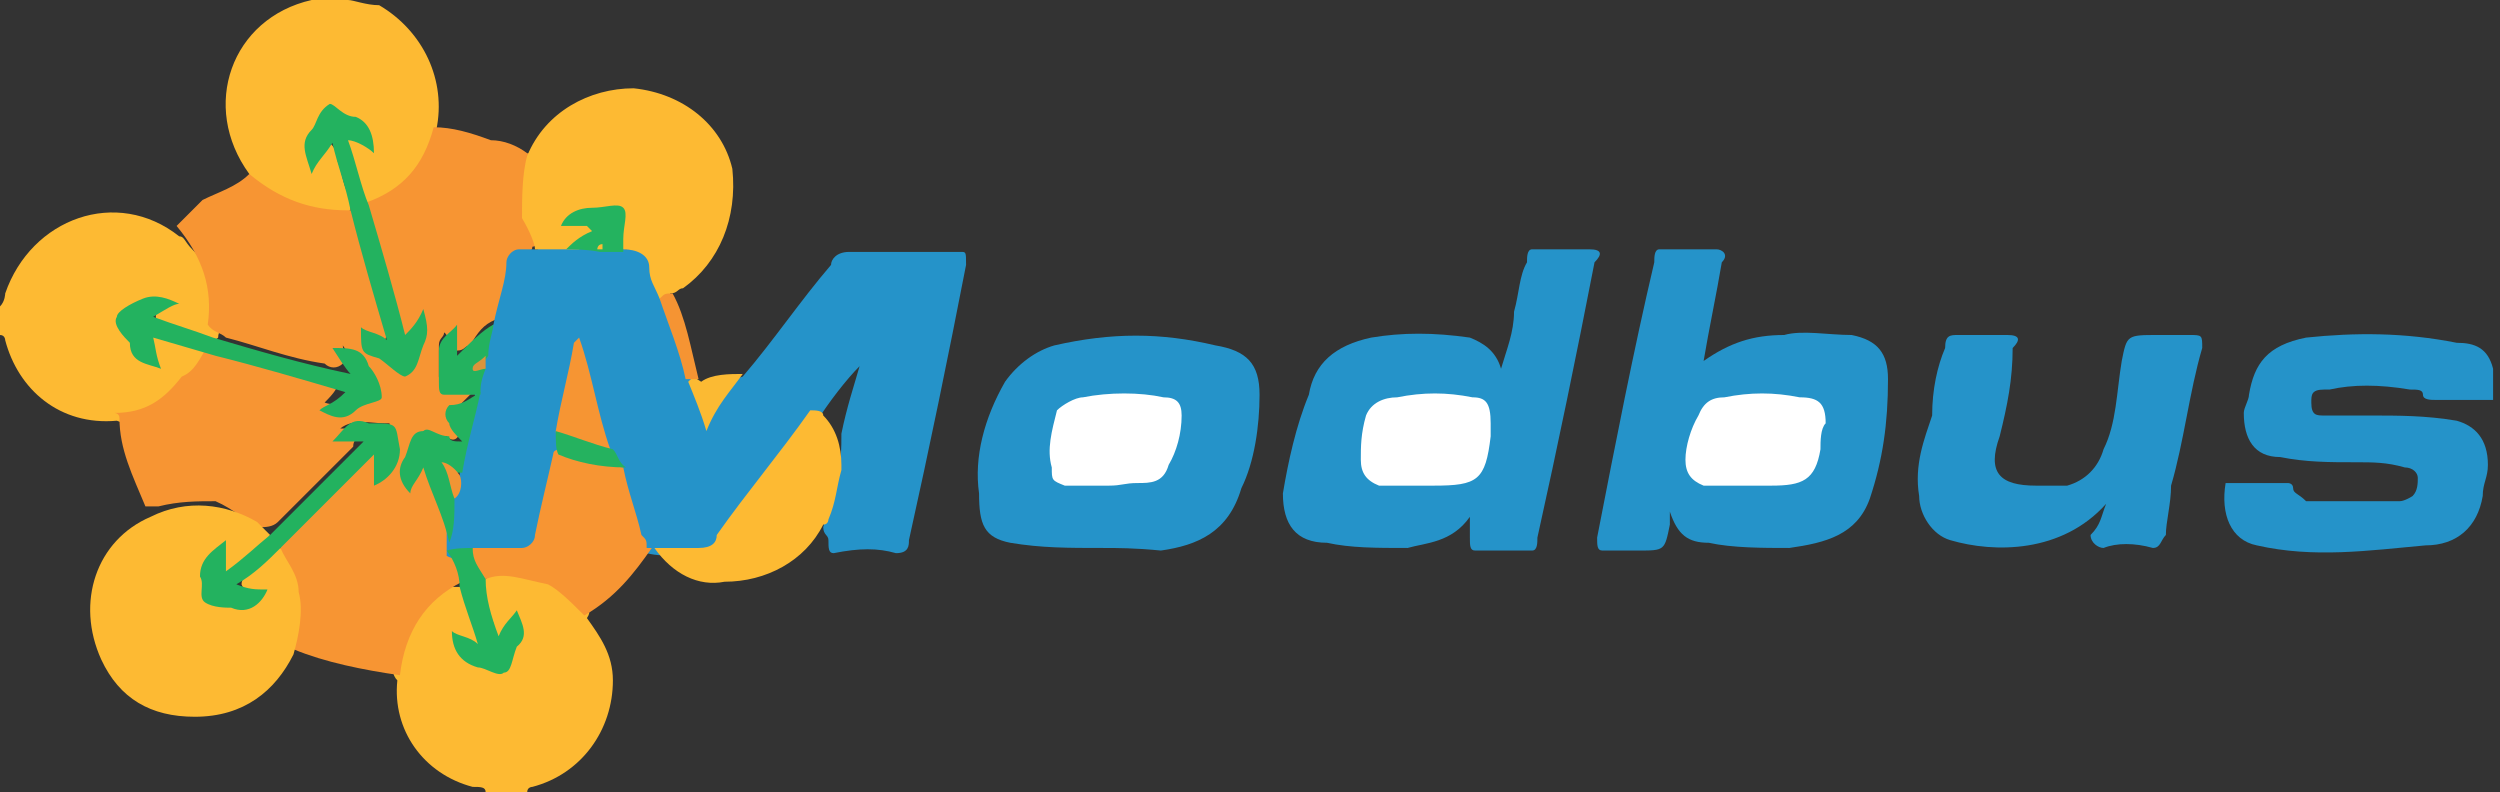 <svg width="101" height="32" viewBox="0 0 101 32" fill="none" xmlns="http://www.w3.org/2000/svg">
<rect x="0" y="0" width="101" height="32" fill="#333333" stroke="none"/>
<g clip-path="url(#clip0)">
<path fill-rule="evenodd" clip-rule="evenodd" d="M100.721 16.157C100.511 16.157 100.511 16.157 100.197 16.157C99.672 16.157 98.938 16.157 98.413 16.157C98.203 16.157 97.888 16.157 97.888 15.947C97.888 15.738 97.679 15.738 97.364 15.738C96.105 15.528 95.056 15.528 94.112 15.738C93.902 15.738 93.902 15.738 93.902 15.738C93.377 15.738 93.377 15.947 93.377 16.262C93.377 16.787 93.587 16.787 93.902 16.787C94.426 16.787 95.161 16.787 95.685 16.787C96.944 16.787 97.993 16.787 99.252 16.997C99.987 17.206 100.511 17.731 100.511 18.78C100.511 19.305 100.302 19.515 100.302 20.039C100.092 21.298 99.252 22.033 97.993 22.033C95.685 22.243 93.482 22.557 91.174 22.033C90.125 21.823 89.705 20.774 89.915 19.515H90.125C90.859 19.515 91.594 19.515 92.433 19.515C92.433 19.515 92.643 19.515 92.643 19.724C92.643 19.934 92.853 19.934 93.167 20.249C94.426 20.249 95.685 20.249 96.944 20.249C97.154 20.249 97.469 20.039 97.469 20.039C97.679 19.829 97.679 19.515 97.679 19.305C97.679 19.095 97.469 18.885 97.154 18.885C96.42 18.675 95.895 18.675 95.161 18.675C94.112 18.675 93.167 18.675 92.118 18.465C91.069 18.465 90.649 17.731 90.649 16.682C90.649 16.472 90.859 16.157 90.859 15.947C91.069 14.688 91.594 13.954 93.167 13.639C95.161 13.43 97.154 13.43 99.252 13.849C99.987 13.849 100.511 14.059 100.721 14.898V16.157Z" fill="#2593C9"/>
<path fill-rule="evenodd" clip-rule="evenodd" d="M19.62 32C19.62 31.79 19.41 31.79 19.095 31.79C17.102 31.266 15.843 29.482 16.053 27.488C15.843 27.279 15.843 26.964 15.843 26.754C16.367 25.495 16.892 24.446 18.151 23.712C18.361 23.712 18.361 23.712 18.676 23.712C18.99 23.712 18.885 23.921 19.2 24.236C19.2 24.446 19.41 24.971 19.41 25.285C19.62 26.02 19.62 26.334 18.885 26.02C18.885 26.23 18.885 26.23 19.095 26.544C20.144 27.279 20.354 27.279 20.879 26.02C20.879 25.81 20.879 25.495 20.879 25.285H20.669C20.669 25.495 20.669 25.81 20.144 25.81C19.935 25.705 19.935 25.39 19.935 25.18C19.725 24.656 19.725 24.446 19.41 23.921C19.41 23.712 19.41 23.397 19.62 23.397C20.144 22.872 20.669 23.187 21.403 23.187C22.138 23.397 22.872 23.921 23.712 24.446C23.712 24.656 23.922 24.656 23.712 24.971C24.236 25.705 24.761 26.439 24.761 27.488C24.761 29.482 23.502 31.266 21.508 31.79C21.508 31.79 21.299 31.79 21.299 32H20.774C20.564 32 20.249 32 20.04 32H19.62Z" fill="#FDBA33"/>
<path fill-rule="evenodd" clip-rule="evenodd" d="M0 12.38C0.21 12.17 0.21 11.856 0.21 11.856C1.259 8.813 4.721 7.554 7.239 9.547C7.449 9.547 7.449 9.757 7.764 10.072C8.498 10.806 8.813 11.856 9.023 13.115C9.023 13.325 8.813 13.325 8.813 13.639C8.603 13.849 8.289 13.639 8.079 13.639C7.554 13.639 7.344 13.429 6.82 13.429C6.505 13.115 6.295 13.115 6.295 12.8C6.295 12.485 6.505 12.59 6.505 12.275H6.715C6.505 12.066 5.98 12.066 5.666 12.275C4.616 12.8 4.616 12.8 5.456 13.744C5.456 13.954 5.666 14.269 5.98 14.269C5.98 14.059 5.98 14.059 5.98 13.744C5.98 13.744 5.98 13.534 6.19 13.534C6.925 13.744 7.659 13.744 8.498 14.269C8.498 14.793 8.289 15.003 7.974 15.528C7.449 16.052 6.715 16.787 5.98 16.997C5.456 17.206 5.246 17.206 4.721 16.997C2.413 17.206 0.734 15.738 0.21 13.744C0.21 13.744 0.21 13.534 0 13.534V12.38H0Z" fill="#FDBA33"/>
<path fill-rule="evenodd" clip-rule="evenodd" d="M10.072 7.03C8.079 4.302 9.338 0.734 12.591 0H12.8H14.059C14.269 0 14.794 0.21 15.318 0.21C17.102 1.259 18.046 3.252 17.627 5.246C17.627 5.456 17.836 5.456 17.627 5.77C17.102 7.03 16.367 7.764 15.318 8.289C15.108 8.289 15.108 8.289 14.794 8.289H14.584C14.374 7.554 14.059 6.82 13.85 5.98C13.85 5.77 14.059 5.456 14.374 5.456C14.584 5.456 14.584 5.666 14.899 5.666C14.689 5.141 13.85 4.616 13.43 4.616C12.8 4.826 12.591 6.085 12.591 6.295C12.8 6.295 12.8 5.77 13.325 5.77C13.64 6.085 13.64 6.295 13.64 6.505C13.85 7.03 13.85 7.554 14.164 7.974C14.164 7.974 14.164 8.184 14.164 8.498C13.64 8.708 13.43 8.708 12.905 8.708C11.856 8.498 11.122 8.184 10.387 7.449C10.282 7.344 10.072 7.344 10.072 7.03Z" fill="#FDBA33"/>
<path fill-rule="evenodd" clip-rule="evenodd" d="M10.072 7.029C11.331 8.079 12.59 8.498 14.059 8.498C14.269 8.498 14.269 8.498 14.269 8.708C14.793 10.177 15.318 11.751 15.528 13.22C15.738 13.744 15.528 13.954 14.793 13.744C14.793 13.954 15.003 14.269 15.003 14.269C15.528 14.479 15.738 14.479 16.052 14.793C16.262 14.793 16.262 15.003 16.262 14.793C16.472 14.269 17.311 13.744 16.997 13.325H16.787C16.787 13.325 16.577 13.849 16.262 13.534C16.052 13.534 16.052 13.325 16.052 13.01C15.528 11.751 15.003 10.282 14.793 8.708C14.583 8.708 14.583 8.498 14.793 8.183C16.262 7.659 17.102 6.715 17.521 5.141C18.256 5.141 18.99 5.351 19.829 5.665C20.354 5.665 20.878 5.875 21.298 6.19C21.508 6.19 21.508 6.4 21.508 6.715C20.983 7.764 21.298 8.498 21.508 9.443C21.718 9.652 21.718 9.967 21.508 9.967C21.508 10.177 21.298 10.177 21.298 10.177C20.774 10.177 20.564 10.387 20.564 10.911C20.354 11.436 20.354 12.17 20.039 12.905C19.515 13.115 19.305 13.429 18.99 13.954C18.78 13.954 18.78 14.164 18.465 14.164C17.941 14.164 18.256 13.639 17.941 13.429C17.941 13.639 17.731 13.639 17.731 13.954C17.731 14.479 17.731 14.688 17.731 15.213C17.731 15.423 17.941 15.423 18.256 15.423C18.465 15.423 18.99 15.213 19.305 15.423V15.633C19.095 15.842 18.78 16.157 18.57 16.367C18.36 16.367 18.046 16.577 18.36 16.892C18.36 17.102 18.57 17.102 18.57 17.416C18.57 17.626 18.36 17.941 18.046 17.626C17.836 17.626 17.521 17.626 17.311 17.416H17.102C16.892 17.941 16.367 18.465 16.367 18.885H16.577C16.787 18.885 16.787 18.675 17.102 18.675C17.416 18.675 17.311 18.885 17.626 19.2C17.626 19.934 18.151 20.459 18.151 21.193C18.151 21.403 18.36 21.403 18.36 21.718V21.928C18.57 22.138 18.57 22.452 18.885 22.977C18.885 23.187 18.885 23.502 18.675 23.502C17.206 24.236 16.367 25.495 16.157 27.279C14.688 27.069 13.115 26.754 11.856 26.229C11.646 26.02 11.856 25.705 11.856 25.705C12.065 24.446 11.856 23.397 11.331 22.452C11.331 22.242 11.331 22.242 11.331 21.928C11.331 21.613 11.541 21.403 11.541 21.403C12.59 20.354 13.324 19.41 14.269 18.675C14.479 18.465 14.793 18.151 15.003 18.151C15.213 18.36 15.213 18.675 15.213 18.885C15.738 18.36 15.738 17.836 15.738 17.102H15.528C15.003 17.102 14.269 16.892 13.744 17.311C13.954 17.311 14.269 17.311 14.479 17.521C14.479 17.731 14.269 17.731 14.269 18.046C13.22 19.095 12.275 20.039 11.226 21.088C11.016 21.298 10.701 21.298 10.492 21.298C9.967 21.088 9.442 20.564 8.708 20.249C7.974 20.249 7.239 20.249 6.4 20.459C6.19 20.459 6.19 20.459 5.875 20.459C5.351 19.2 4.826 18.151 4.826 16.892C4.826 16.682 4.616 16.682 4.616 16.682C5.875 16.682 6.61 16.157 7.344 15.213C7.869 15.003 8.079 14.479 8.393 13.954C8.393 13.744 8.603 13.954 8.918 13.954C10.177 14.164 11.646 14.688 12.905 15.213C13.639 15.423 13.954 15.423 13.115 16.262C13.639 16.472 13.849 16.052 14.374 16.052C14.898 15.528 14.898 15.528 14.583 15.003C14.059 14.269 14.059 14.269 13.849 13.954C13.849 14.164 14.059 14.479 13.849 14.688C13.639 14.898 13.324 14.898 13.115 14.688C11.646 14.479 10.387 13.954 9.128 13.639C8.918 13.429 8.603 13.429 8.393 13.115C8.603 11.646 8.183 10.387 7.134 9.128C7.344 8.918 7.869 8.393 8.183 8.079C8.813 7.764 9.547 7.554 10.072 7.029Z" fill="#F79533"/>
<path fill-rule="evenodd" clip-rule="evenodd" d="M19.934 13.115C20.144 12.066 20.459 11.331 20.459 10.597C20.459 10.387 20.669 10.072 20.984 10.072C21.298 10.072 21.508 10.072 21.718 10.072C22.243 9.862 22.453 10.072 22.977 9.862C23.187 10.072 23.712 9.862 24.026 9.862C24.236 9.862 24.236 10.072 24.551 10.072C24.761 9.862 25.075 9.862 25.285 10.072C26.02 9.862 26.334 10.072 26.544 10.807C26.544 11.016 26.754 11.541 26.754 11.856C27.279 13.115 27.803 14.164 28.013 15.423C28.223 15.633 28.223 16.157 28.538 16.682C29.062 16.157 29.272 15.423 30.007 15.213C31.266 13.744 32.315 12.171 33.574 10.702C33.574 10.492 33.784 10.177 34.308 10.177C35.777 10.177 37.351 10.177 38.82 10.177C39.029 10.177 39.029 10.177 39.029 10.702C38.295 14.479 37.561 18.046 36.721 21.823C36.721 22.033 36.721 22.348 36.197 22.348C35.462 22.138 34.728 22.138 33.679 22.348C33.469 22.348 33.469 22.138 33.469 21.823C33.469 21.613 33.259 21.613 33.259 21.298C33.469 20.564 33.469 20.039 33.784 19.305C33.993 18.78 33.993 18.046 33.993 17.521C34.203 16.472 34.518 15.528 34.728 14.793C34.203 15.318 33.469 16.262 32.944 17.102C31.895 18.361 30.951 19.62 30.216 20.879C30.007 21.088 29.482 21.613 29.167 22.138C28.957 22.348 28.643 22.348 28.433 22.348C27.698 22.348 26.964 22.557 26.125 22.348C25.915 22.348 25.915 22.138 25.915 22.138C25.39 21.088 25.18 20.144 24.866 19.41C24.866 18.885 24.656 18.675 24.656 18.361C24.131 17.102 23.607 15.633 23.187 14.584C23.187 15.318 22.977 16.577 22.662 17.626C22.662 18.151 22.662 18.361 22.453 18.675C22.453 19.725 22.243 20.984 21.928 21.928C21.718 22.453 21.718 22.453 20.879 22.453C20.354 22.453 19.62 22.453 19.095 22.453C18.57 22.453 18.361 22.662 18.046 22.453V22.243C18.046 21.718 18.046 21.194 18.046 20.459C18.57 20.249 18.256 19.725 18.57 19.2C18.57 18.466 18.78 17.416 19.095 16.682C19.095 16.472 19.095 16.472 19.305 16.157C19.095 15.948 19.095 15.423 19.305 15.108C19.305 15.108 19.305 14.898 19.305 14.584C19.62 13.849 19.62 13.325 19.934 13.115Z" fill="#2593C9"/>
<path fill-rule="evenodd" clip-rule="evenodd" d="M67.462 20.669C67.462 20.879 67.462 20.879 67.462 21.193C67.252 22.242 67.252 22.242 66.203 22.242C65.678 22.242 65.154 22.242 64.734 22.242C64.524 22.242 64.524 22.033 64.524 21.718C65.259 17.941 65.993 14.164 66.833 10.597C66.833 10.387 66.833 10.072 67.042 10.072C67.777 10.072 68.511 10.072 69.351 10.072C69.561 10.072 69.875 10.282 69.561 10.597C69.351 11.856 69.036 13.325 68.826 14.584C69.875 13.849 70.82 13.534 72.079 13.534C72.813 13.325 73.862 13.534 74.806 13.534C75.856 13.744 76.275 14.269 76.275 15.318C76.275 17.102 76.065 18.57 75.541 20.144C75.016 21.613 73.757 21.928 72.288 22.138C71.239 22.138 69.98 22.138 69.036 21.928C68.197 21.928 67.777 21.613 67.462 20.669Z" fill="#2593C9"/>
<path fill-rule="evenodd" clip-rule="evenodd" d="M59.383 20.879C58.649 21.928 57.6 21.928 56.865 22.138C55.606 22.138 54.557 22.138 53.613 21.928C52.354 21.928 51.829 21.193 51.829 19.934C52.039 18.675 52.354 17.206 52.878 15.947C53.088 14.688 53.928 13.954 55.396 13.639C56.655 13.429 57.914 13.429 59.383 13.639C59.908 13.849 60.432 14.164 60.642 14.898C60.852 14.164 61.167 13.429 61.167 12.59C61.377 11.856 61.377 11.121 61.691 10.597C61.691 10.387 61.691 10.072 61.901 10.072C62.636 10.072 63.37 10.072 64.209 10.072C64.734 10.072 64.734 10.282 64.419 10.597C63.685 14.374 62.95 17.941 62.111 21.718C62.111 21.928 62.111 22.242 61.901 22.242C61.167 22.242 60.432 22.242 59.593 22.242C59.383 22.242 59.383 22.033 59.383 21.718C59.383 21.403 59.383 21.193 59.383 20.879Z" fill="#2593C9"/>
<path fill-rule="evenodd" clip-rule="evenodd" d="M44.59 22.138C43.122 22.138 42.072 22.138 40.813 21.928C39.764 21.718 39.554 21.193 39.554 19.934C39.345 18.465 39.764 16.892 40.604 15.423C41.128 14.688 41.863 14.164 42.597 13.954C44.905 13.429 46.899 13.429 49.102 13.954C50.361 14.164 50.886 14.688 50.886 15.947C50.886 17.206 50.676 18.675 50.151 19.724C49.627 21.508 48.368 22.033 46.899 22.242C45.849 22.138 45.115 22.138 44.59 22.138Z" fill="#2593C9"/>
<path fill-rule="evenodd" clip-rule="evenodd" d="M85.088 20.354C83.305 22.348 80.577 22.348 78.793 21.823C78.059 21.613 77.534 20.774 77.534 20.039C77.324 18.78 77.744 17.731 78.059 16.787C78.059 15.738 78.268 14.793 78.583 14.059C78.583 13.534 78.793 13.534 79.108 13.534C79.842 13.534 80.367 13.534 81.101 13.534C81.626 13.534 81.626 13.744 81.311 14.059C81.311 15.318 81.101 16.367 80.787 17.626C80.262 19.095 80.787 19.62 82.255 19.62C82.465 19.62 82.99 19.62 83.514 19.62C84.249 19.41 84.773 18.885 84.983 18.151C85.508 17.102 85.508 15.843 85.718 14.584C85.927 13.534 85.927 13.534 87.186 13.534C87.396 13.534 87.921 13.534 88.445 13.534C88.97 13.534 88.97 13.534 88.97 14.059C88.445 15.843 88.236 17.836 87.711 19.62C87.711 20.354 87.501 21.088 87.501 21.613C87.291 21.823 87.291 22.138 86.977 22.138C86.242 21.928 85.508 21.928 84.983 22.138C84.773 22.138 84.459 21.928 84.459 21.613C84.878 21.193 84.878 20.879 85.088 20.354Z" fill="#2593C9"/>
<path fill-rule="evenodd" clip-rule="evenodd" d="M26.649 12.066C26.44 11.541 26.23 11.331 26.23 10.806C26.23 10.282 25.705 10.072 25.181 10.072C24.971 9.862 24.971 9.547 24.971 9.338C24.971 8.603 24.971 8.603 24.236 8.603C24.027 8.603 23.502 8.603 23.187 8.813C23.397 9.023 23.922 8.813 23.922 9.338C23.922 9.547 23.712 9.862 23.397 10.072C23.187 10.072 22.872 10.072 22.872 10.072C22.348 10.072 22.138 10.072 21.613 10.072C21.613 9.862 21.404 9.338 21.089 8.813C21.089 8.079 21.089 7.029 21.299 6.295C22.033 4.511 23.817 3.567 25.6 3.567C27.594 3.777 29.168 5.036 29.587 6.82C29.797 8.813 29.063 10.597 27.594 11.646C27.384 11.646 27.384 11.856 27.069 11.856C27.174 12.066 26.964 12.38 26.649 12.066Z" fill="#FDBA33"/>
<path fill-rule="evenodd" clip-rule="evenodd" d="M25.18 18.885C25.39 19.934 25.705 20.669 25.915 21.613C26.125 21.823 26.125 21.823 26.125 22.138C26.334 22.138 26.334 22.138 26.334 22.138C25.6 23.187 24.866 24.131 23.607 24.866C23.082 24.341 22.557 23.817 22.138 23.607C21.088 23.397 20.354 23.082 19.62 23.397C19.095 23.187 18.885 22.348 19.095 22.138C19.829 22.138 20.354 22.138 21.088 22.138C21.298 22.138 21.613 21.928 21.613 21.613C21.823 20.564 22.138 19.305 22.348 18.361C22.348 18.151 22.557 18.151 22.872 18.151C23.397 18.361 23.921 18.675 24.656 18.675C24.971 18.675 24.971 18.885 25.18 18.885Z" fill="#F79533"/>
<path fill-rule="evenodd" clip-rule="evenodd" d="M26.439 22.138H26.23C26.964 22.138 27.698 22.138 28.223 22.138C28.747 22.138 28.957 21.928 28.957 21.613C30.216 19.83 31.475 18.361 32.734 16.577C32.944 16.577 33.259 16.577 33.259 16.787C33.784 17.312 33.993 18.046 33.993 18.78V18.99C33.784 19.725 33.784 20.249 33.469 20.984C33.469 20.984 33.469 21.194 33.259 21.194C32.525 22.662 30.951 23.502 29.272 23.502C28.223 23.712 27.174 23.187 26.439 22.138Z" fill="#FDBA33"/>
<path fill-rule="evenodd" clip-rule="evenodd" d="M30.007 15.108C29.482 15.843 28.958 16.367 28.538 17.416C28.328 16.682 28.014 15.947 27.804 15.423C28.014 15.213 28.014 15.213 28.328 15.423C28.748 15.108 29.482 15.108 30.007 15.108Z" fill="#FBBA33"/>
<path fill-rule="evenodd" clip-rule="evenodd" d="M28.223 15.318C28.013 15.318 28.013 15.318 27.699 15.318C27.489 14.269 26.964 13.01 26.649 12.066C26.859 11.856 26.859 11.856 27.174 11.856C27.699 12.8 27.908 14.059 28.223 15.318Z" fill="#F59433"/>
<path fill-rule="evenodd" clip-rule="evenodd" d="M11.331 22.138C11.541 22.662 12.066 23.187 12.066 23.921C12.275 24.656 12.066 25.705 11.856 26.439C11.121 27.908 9.862 28.957 7.869 28.957C6.085 28.957 4.826 28.223 4.092 26.649C3.043 24.341 3.882 21.823 6.085 20.879C7.554 20.144 9.128 20.354 10.387 21.088C10.597 21.298 10.597 21.298 10.911 21.613C10.387 22.348 9.862 22.872 9.443 23.082C8.918 23.292 8.918 22.872 8.918 22.557C8.708 22.557 8.393 22.767 8.393 23.082C8.393 24.131 8.393 24.131 9.443 24.341C10.177 24.341 10.177 24.341 10.492 24.131C10.282 23.921 9.967 24.131 9.757 23.607C9.757 23.397 9.967 23.082 10.282 22.872C10.597 22.662 10.806 22.348 11.016 22.138C11.121 22.138 11.121 22.138 11.331 22.138Z" fill="#FDBA33"/>
<path fill-rule="evenodd" clip-rule="evenodd" d="M19.095 22.138C19.095 22.662 19.305 22.872 19.62 23.397C19.62 24.131 19.829 24.866 20.144 25.705C20.354 25.18 20.669 24.971 20.879 24.656C21.088 25.18 21.403 25.705 20.879 26.125C20.669 26.649 20.669 27.174 20.354 27.174C20.144 27.384 19.62 26.964 19.305 26.964C18.57 26.754 18.256 26.23 18.256 25.495C18.466 25.705 18.99 25.705 19.305 26.02C19.095 25.285 18.78 24.551 18.57 23.712C18.57 23.187 18.361 22.662 18.046 22.243C18.361 22.138 18.885 22.138 19.095 22.138Z" fill="#23B25F"/>
<path fill-rule="evenodd" clip-rule="evenodd" d="M8.603 13.639C10.387 14.164 12.171 14.689 14.164 15.108C13.954 14.899 13.639 14.374 13.43 14.059C14.164 14.059 14.689 14.059 14.899 14.793C15.108 15.003 15.423 15.528 15.423 16.053C15.423 16.262 14.689 16.262 14.374 16.577C13.849 17.102 13.325 16.787 12.905 16.577C13.115 16.367 13.43 16.367 13.954 15.843C12.171 15.318 10.387 14.793 8.708 14.374C7.974 14.164 6.925 13.849 6.19 13.639C6.295 14.059 6.295 14.374 6.505 14.899C5.98 14.689 5.246 14.689 5.246 13.849C5.036 13.639 4.512 13.115 4.721 12.8C4.721 12.59 5.246 12.275 5.771 12.066C6.295 11.856 6.82 12.066 7.239 12.275C7.03 12.275 6.715 12.485 6.19 12.8C7.03 13.115 7.764 13.325 8.603 13.639Z" fill="#23B25F"/>
<path fill-rule="evenodd" clip-rule="evenodd" d="M14.898 8.289C15.423 10.072 15.947 11.856 16.367 13.534C16.577 13.325 16.892 13.01 17.101 12.485C17.311 13.22 17.311 13.534 17.101 13.954C16.892 14.479 16.892 15.003 16.367 15.213C16.157 15.213 15.632 14.689 15.318 14.479C14.583 14.269 14.583 14.269 14.583 13.22C14.793 13.43 15.318 13.43 15.632 13.744C15.108 11.961 14.583 10.177 14.164 8.498C13.954 7.449 13.639 6.715 13.429 5.771C13.114 6.295 12.8 6.505 12.59 7.03C12.38 6.295 12.065 5.771 12.59 5.246C12.8 5.036 12.8 4.512 13.324 4.197C13.534 4.197 13.849 4.721 14.373 4.721C14.898 4.931 15.108 5.456 15.108 6.19C14.898 5.98 14.373 5.666 14.059 5.666C14.373 6.505 14.583 7.554 14.898 8.289Z" fill="#23B25F"/>
<path fill-rule="evenodd" clip-rule="evenodd" d="M11.332 22.138C10.807 22.662 10.282 23.187 9.548 23.607C10.072 23.816 10.282 23.816 10.807 23.816C10.597 24.341 10.072 24.866 9.338 24.551C9.128 24.551 8.604 24.551 8.289 24.341C7.974 24.131 8.289 23.607 8.079 23.292C8.079 22.557 8.604 22.243 9.128 21.823C9.128 22.348 9.128 22.557 9.128 23.082C9.863 22.557 10.387 22.033 10.912 21.613C12.171 20.354 13.43 19.095 14.689 17.836C14.164 17.836 13.954 17.836 13.43 17.836C13.954 17.311 14.164 16.787 14.899 17.102C16.158 17.102 15.948 17.102 16.158 18.151C16.158 18.885 15.633 19.41 15.109 19.62V18.361C13.85 19.62 12.591 20.879 11.332 22.138Z" fill="#23B25F"/>
<path fill-rule="evenodd" clip-rule="evenodd" d="M18.361 20.144C18.361 20.879 18.361 21.403 18.151 21.928C17.941 20.879 17.416 19.934 17.102 18.885C16.892 19.41 16.577 19.62 16.577 19.934C16.052 19.41 16.052 18.885 16.367 18.465C16.577 17.941 16.577 17.416 17.102 17.416C17.311 17.206 17.626 17.626 18.151 17.626C18.151 17.836 18.361 17.836 18.675 17.836C18.465 17.626 18.151 17.311 18.151 17.102C17.941 16.892 17.941 16.577 18.151 16.367C18.675 16.367 18.885 16.157 19.41 15.842C19.2 16.892 18.885 17.836 18.675 19.095H18.465C18.361 19.41 18.361 19.934 18.361 20.144Z" fill="#23B25F"/>
<path fill-rule="evenodd" clip-rule="evenodd" d="M19.62 14.898C19.41 15.423 19.41 15.633 19.41 15.947C18.886 15.947 18.361 15.947 17.941 15.947C17.731 15.947 17.731 15.738 17.731 15.423C17.731 15.213 17.731 14.688 17.731 14.164C17.731 13.639 18.256 13.43 18.466 13.115V14.374C18.991 13.849 19.515 13.325 19.935 13.115C19.935 13.325 19.725 13.849 19.725 14.374C19.62 14.584 19.41 14.584 19.62 14.898Z" fill="#23B25F"/>
<path fill-rule="evenodd" clip-rule="evenodd" d="M22.452 17.416C22.662 16.157 22.977 15.108 23.187 13.849L23.396 13.639C23.921 15.108 24.131 16.682 24.655 18.151C24.655 18.151 24.655 18.151 24.446 18.151C23.921 18.151 23.396 17.941 22.662 17.941C22.662 17.836 22.452 17.626 22.452 17.416Z" fill="#F69533"/>
<path fill-rule="evenodd" clip-rule="evenodd" d="M22.872 10.072C23.082 9.862 23.396 9.548 23.921 9.338L23.711 9.128C23.502 9.128 22.977 9.128 22.662 9.128C22.872 8.603 23.396 8.394 23.921 8.394C24.446 8.394 24.97 8.184 25.18 8.394C25.39 8.603 25.18 9.128 25.18 9.653C25.18 9.862 25.18 10.177 25.18 10.177H24.446C24.236 10.177 24.236 10.177 24.236 10.177C23.711 10.072 23.187 10.072 22.872 10.072Z" fill="#24B35F"/>
<path fill-rule="evenodd" clip-rule="evenodd" d="M22.452 17.416C23.187 17.626 23.921 17.941 24.76 18.151C24.97 18.361 24.97 18.675 25.285 18.885C24.236 18.885 23.291 18.675 22.557 18.361C22.452 18.151 22.452 17.836 22.452 17.416Z" fill="#25B25F"/>
<path fill-rule="evenodd" clip-rule="evenodd" d="M18.36 20.144C18.151 19.62 18.151 19.095 17.836 18.675C18.046 18.675 18.36 18.885 18.57 19.2C18.675 19.41 18.675 19.934 18.36 20.144Z" fill="#F19534"/>
<path fill-rule="evenodd" clip-rule="evenodd" d="M19.619 14.898C19.41 14.898 19.095 15.108 19.095 14.898C19.095 14.688 19.305 14.688 19.619 14.374C19.619 14.584 19.619 14.898 19.619 14.898Z" fill="#DA943B"/>
<path fill-rule="evenodd" clip-rule="evenodd" d="M24.131 10.072C24.131 10.072 24.131 9.862 24.341 9.862V10.072C24.131 10.072 24.131 10.072 24.131 10.072Z" fill="#FDBB33"/>
<path fill-rule="evenodd" clip-rule="evenodd" d="M70.295 19.62C69.77 19.62 69.246 19.62 68.826 19.62C68.302 19.41 68.092 19.095 68.092 18.57C68.092 18.046 68.302 17.311 68.616 16.787C68.826 16.262 69.141 16.052 69.666 16.052C70.715 15.843 71.659 15.843 72.708 16.052C73.443 16.052 73.757 16.262 73.757 17.102C73.547 17.311 73.547 17.836 73.547 18.151C73.338 19.41 72.813 19.62 71.554 19.62C71.029 19.62 70.715 19.62 70.295 19.62Z" fill="white"/>
<path fill-rule="evenodd" clip-rule="evenodd" d="M57.181 19.62C56.656 19.62 56.132 19.62 55.712 19.62C55.187 19.41 54.977 19.095 54.977 18.57C54.977 18.046 54.977 17.521 55.187 16.787C55.397 16.262 55.922 16.052 56.446 16.052C57.496 15.843 58.44 15.843 59.489 16.052C60.014 16.052 60.223 16.262 60.223 17.102C60.223 17.102 60.223 17.311 60.223 17.626C60.014 19.41 59.699 19.62 57.915 19.62C57.705 19.62 57.391 19.62 57.181 19.62Z" fill="white"/>
<path fill-rule="evenodd" clip-rule="evenodd" d="M44.8 19.62C44.066 19.62 43.541 19.62 43.017 19.62C42.492 19.41 42.492 19.41 42.492 18.885C42.282 18.151 42.492 17.416 42.702 16.577C42.912 16.367 43.437 16.052 43.751 16.052C44.8 15.843 46.059 15.843 47.004 16.052C47.528 16.052 47.738 16.262 47.738 16.787C47.738 17.521 47.528 18.256 47.214 18.78C47.004 19.515 46.479 19.515 45.955 19.515C45.43 19.515 45.325 19.62 44.8 19.62Z" fill="white"/>
</g>
<defs>
<clipPath id="clip0">
<rect width="100.721" height="32" fill="white"/>
</clipPath>
</defs>
</svg>
